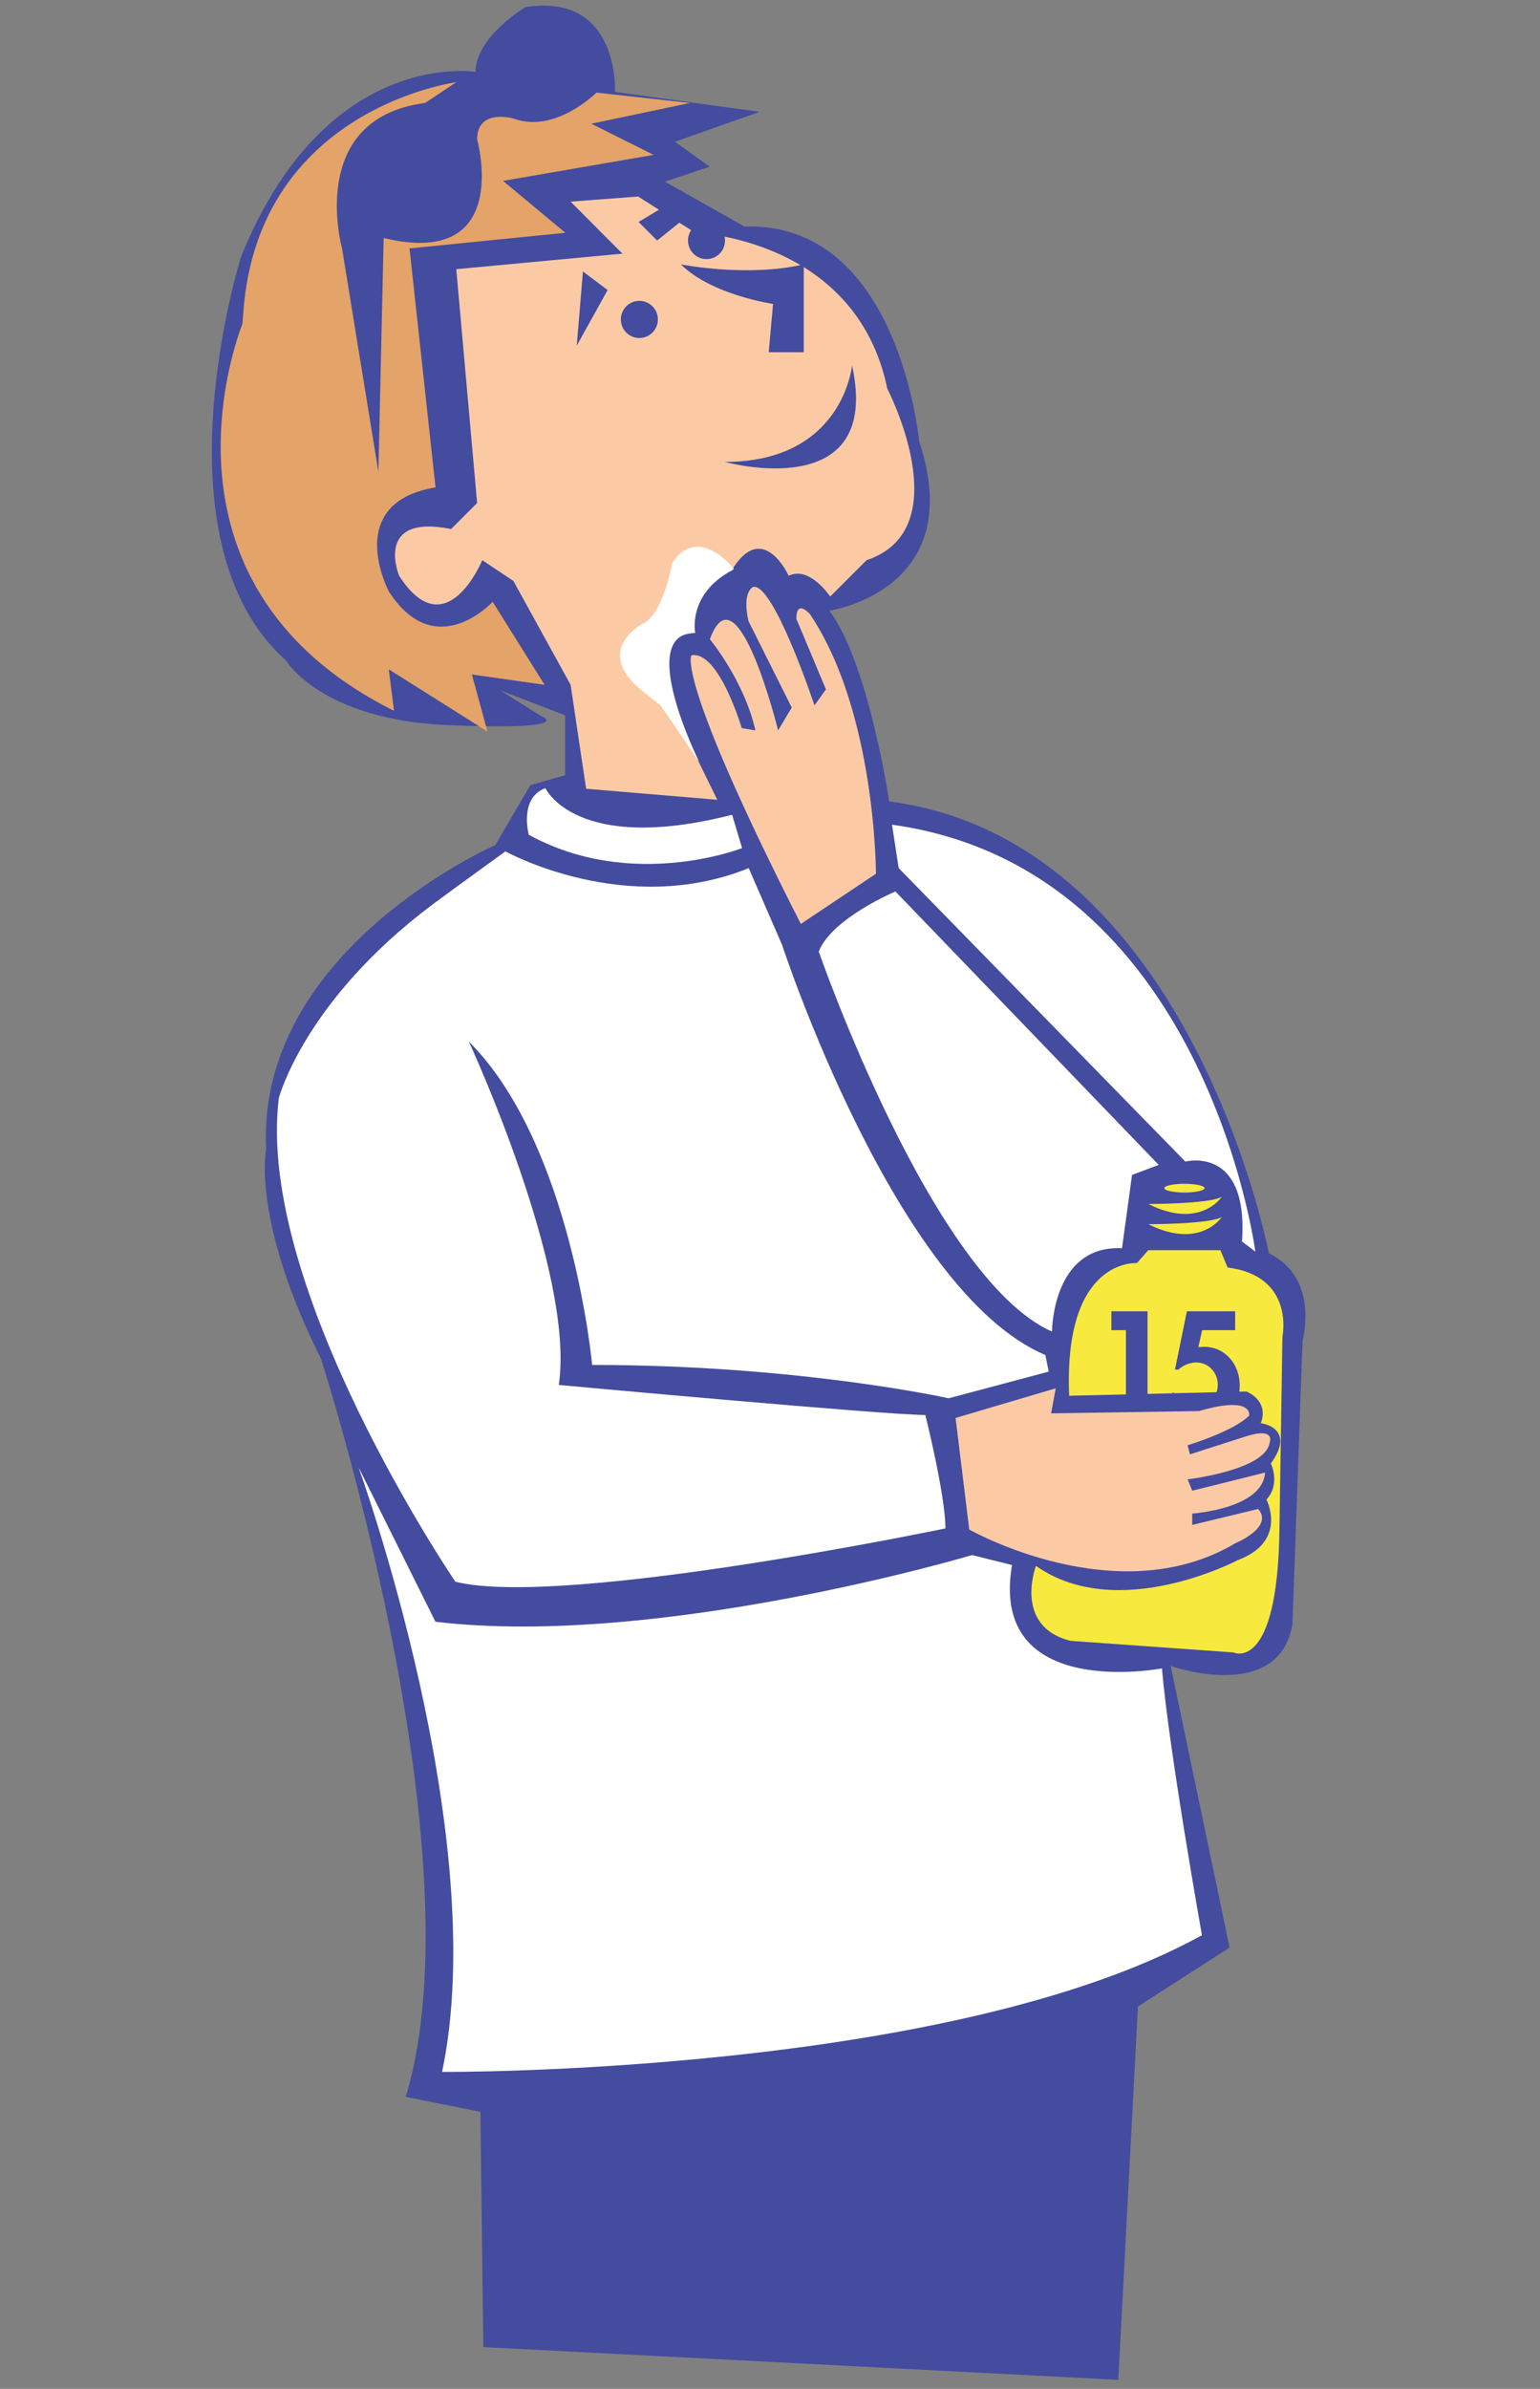 <?xml version="1.0" encoding="UTF-8"?>
<!DOCTYPE svg PUBLIC "-//W3C//DTD SVG 1.1//EN" "http://www.w3.org/Graphics/SVG/1.1/DTD/svg11.dtd">
<svg version="1.1" xmlns="http://www.w3.org/2000/svg" xmlns:xlink="http://www.w3.org/1999/xlink" x="0" y="0" width="616" height="955" viewBox="0, 0, 616, 955">
  <rect x="0" y="0" width="616" height="955" fill="#808080" stroke="none"/>
  <g id="g5234">
    <path d="M507.55,501.06 C507.55,501.06 476.15,336.07 355.67,320.39 C355.67,320.39 347.46,265.04 331.73,244.12 C331.73,244.12 387.56,236.12 367.64,176.321 C367.64,176.321 359.64,88.562 297.83,90.571 L265.94,72.618 L283.9,66.633 L269.96,56.673 L303.82,44.704 L246.02,36.754 C246.02,36.754 247.99,-3.129 210.12,2.856 C210.12,2.856 190.2,14.825 190.2,28.76 C190.2,28.76 130.35,18.8 96.453,102.541 C96.453,102.541 60.589,216.201 114.41,264.041 C114.41,264.041 128.39,287.981 180.19,289.941 C232.05,291.951 216.36,286.231 216.36,286.231 L200.16,276.011 L226.06,285.971 L226.06,309.901 L212.13,313.881 L198.15,337.821 C198.15,337.821 102.44,379.671 106.46,459.431 C106.46,459.431 100.472,487.351 128.39,543.171 C128.39,543.171 192.16,740.581 162.28,838.251 L192.16,844.241 L193.34,938.291 L447.32,951.391 L455.18,802.131 L491.83,778.581 L468.28,666.011 C468.28,666.011 511.79,681.341 516.99,649.061 L521.01,536.101 C521.01,536.101 528.09,510.931 507.55,501.061" fill="#434C9E" id="path161"/>
    <path d="M174.21,194.84 L163.81,99.308 L226.15,93.061 L201.21,72.312 L261.44,61.915 L236.54,49.466 L275.99,41.166 L238.6,37.016 C238.6,37.016 222,53.616 205.36,47.369 C205.36,47.369 190.85,43.219 190.85,55.712 C190.85,55.712 205.36,107.608 153.46,95.158 L151.36,188.64 L136.82,99.308 C136.82,99.308 122.27,47.369 170.06,41.166 L182.51,32.866 C182.51,32.866 103.57,43.219 97.37,124.251 C91.124,205.24 97.37,128.401 97.37,128.401 C97.37,128.401 53.731,232.241 157.61,284.181 L155.51,267.581 L195,292.471 L188.76,269.631 L217.85,273.781 L197.06,240.581 C197.06,240.581 174.21,265.481 155.51,236.391 C155.51,236.391 136.82,201.091 174.21,194.841" fill="#E4A369" id="path163"/>
    <path d="M286.91,319.73 L234.45,315.32 L228.25,273.78 L205.36,232.24 L192.91,223.94 C192.91,223.94 178.36,259.23 159.66,230.18 C159.66,230.18 149.31,205.24 180.46,211.49 L190.85,201.09 L182.51,107.608 L248.99,101.405 L228.25,80.612 L255.24,78.559 L278.09,93.061 C278.09,93.061 342.48,95.158 354.93,155.397 C354.93,155.397 384.02,211.49 346.63,223.94 L332.08,238.48 C332.08,238.48 323.78,226.03 315.48,230.18 C315.48,230.18 305.08,207.34 292.63,228.09 C292.63,228.09 269.79,232.24 278.09,253.03 C278.09,253.03 256.64,252.9 267.56,280.16 L286.91,319.73" fill="#FBCAA5" id="path165"/>
    <path d="M320.33,369.36 L350.38,349.31 C350.38,349.31 350.38,284.7 324,245.56 C324,245.56 318.54,239.18 318.54,247.39 L330.38,275.61 L325.79,281.99 C325.79,281.99 309.41,232.8 301.24,234.64 C301.24,234.64 296.7,236.47 299.4,248.31 L316.7,282.86 L311.24,291.99 C311.24,291.99 294.86,225.55 283.94,255.56 C283.94,255.56 297.61,271.94 302.16,291.99 L296.7,291.08 C296.7,291.08 287.57,260.15 276.65,261.94 C276.65,261.94 269.39,269.24 320.33,369.36" fill="#FBCAA5" id="path167"/>
    <path d="M272.36,105.686 C272.36,105.686 298.71,110.972 321.51,105.686 L321.51,140.807 L307.49,140.807 L309.23,121.499 C309.23,121.499 284.64,117.961 272.36,105.686" fill="#434C9E" id="path169"/>
    <path d="M340.82,146.049 C340.82,146.049 337.32,184.66 289.93,184.66 C289.93,184.66 353.14,202.23 340.82,146.049" fill="#434C9E" id="path171"/>
    <path d="M263.15,127.702 C263.15,131.808 259.83,135.128 255.72,135.128 C251.66,135.128 248.34,131.808 248.34,127.702 C248.34,123.596 251.66,120.276 255.72,120.276 C259.83,120.276 263.15,123.596 263.15,127.702" fill="#434C9E" id="path173"/>
    <path d="M290.01,96.163 C290.01,100.269 286.69,103.589 282.59,103.589 C278.52,103.589 275.2,100.269 275.2,96.163 C275.2,92.057 278.52,88.737 282.59,88.737 C286.69,88.737 290.01,92.057 290.01,96.163" fill="#434C9E" id="path175"/>
    <path d="M279.66,304.53 C279.66,304.53 253.93,252.94 278.09,253.03 C278.09,253.03 274.85,237.7 292.63,228.09 C293.51,227.61 293.51,227.34 293.51,227.34 C293.51,227.34 279.4,209.26 268.87,225.03 C268.87,225.03 265.38,246.08 256.6,249.62 C256.6,249.62 237.29,260.15 256.6,275.92 C275.9,291.73 260.09,275.92 260.09,275.92 L279.66,304.53" fill="#FFFFFF" id="path177"/>
    <path d="M427.66,557.98 L498.56,556.28 C498.56,556.28 507.77,559.73 504.32,568.95 C504.32,568.95 518.74,570.65 508.34,585.06 C508.34,585.06 512.36,593.15 506.59,599.48 C506.59,599.48 515.24,616.21 495.11,623.68 C495.11,623.68 447.23,649.06 414.38,626 C414.38,626 405.16,650.2 428.23,655.96 L493.36,660.59 C493.36,660.59 511.22,669.24 511.79,610.44 L512.97,534.35 C512.97,534.35 518.13,510.15 491.04,506.7 L488.16,499.79 L459.33,499.79 L454.74,504.95 C454.74,504.95 425.34,502.63 427.66,557.98" fill="#F8E93F" id="path179"/>
    <path d="M459.33,489.4 C459.33,489.4 484.14,489.4 488.73,486.52 C488.73,486.52 480.08,499.75 459.33,489.4" fill="#F8E93F" id="path181"/>
    <path d="M459.33,481.32 C459.33,481.32 484.14,481.32 488.73,478.43 C488.73,478.43 480.08,491.71 459.33,481.32" fill="#F8E93F" id="path183"/>
    <path d="M481.83,474.98 C481.83,475.94 478.2,476.73 473.74,476.73 C469.29,476.73 465.71,475.94 465.71,474.98 C465.71,474.02 469.29,473.24 473.74,473.24 C478.2,473.24 481.83,474.02 481.83,474.98" fill="#F8E93F" id="path185"/>
    <path d="M176.83,828.29 C176.83,828.29 379.48,829.6 480.78,773.64 C480.78,773.64 467.45,698.99 464.79,666.97 C464.79,666.97 395.46,680.29 404.81,625.65 L388.82,621.67 C388.82,621.67 263.5,658.98 174.17,648.32 L143.37,586.46 C143.37,586.46 196.84,733.63 176.83,828.29" fill="#FFFFFF" id="path187"/>
    <path d="M202.17,340.35 C202.17,340.35 250.17,367.04 299.49,347.04 L312.82,377.7 C312.82,377.7 358.16,516.35 418.14,541.69 L419.49,548.33 L379.48,558.99 C379.48,558.99 319.5,545.66 236.85,545.66 C236.85,545.66 228.86,457.68 187.53,416.36 C187.53,416.36 230.17,508.36 223.53,553.66 C223.53,553.66 354.14,565.67 370.13,565.67 C370.13,565.67 378.17,597.65 378.17,611.01 C378.17,611.01 224.84,642.99 182.16,632.33 C182.16,632.33 102.18,515 111.52,439.03 C111.52,439.03 121.61,400.15 172.85,361.71 C178.18,357.69 202.17,340.35 202.17,340.35" fill="#FFFFFF" id="path189"/>
    <path d="M327.49,380.37 C327.49,380.37 372.79,511.02 420.8,532.34 C420.8,532.34 420.8,497.65 448.8,499.01 L452.82,469.7 L463.48,465.68 L358.16,356.38 C358.16,356.38 332.82,367.04 327.49,380.37" fill="#FFFFFF" id="path191"/>
    <path d="M356.8,329.69 L359.47,347.04 L474.14,464.37 C474.14,464.37 499.47,457.68 496.81,496.34 L502.14,500.36 C502.14,500.36 482.13,347.04 356.8,329.69" fill="#FFFFFF" id="path193"/>
    <path d="M218.15,315.06 C218.15,315.06 230.17,341.71 292.85,325.72 L296.83,339.04 C296.83,339.04 252.84,356.38 211.51,333.71 C211.51,333.71 207.5,319.03 218.15,315.06" fill="#FFFFFF" id="path195"/>
    <path d="M233.18,108.525 L243.05,115.951 L230.69,138.186 L233.18,108.525" fill="#434C9E" id="path197"/>
    <path d="M255.42,88.737 L262.84,96.163 L275.2,86.247 L267.78,81.311 L255.42,88.737" fill="#434C9E" id="path199"/>
    <path d="M444.56,531.77 L444.56,524.21 L459.02,524.21 L459.02,568.6 L450.37,568.6 L450.37,531.77 L444.56,531.77" fill="#434C9E" id="path201"/>
    <path d="M480.86,531.77 L479.34,538.54 L481.56,538.41 C490.21,538.41 495.89,545.53 495.89,553.83 C495.89,563.4 489.21,569.78 479.73,569.78 C474.49,569.78 470.03,567.85 466.54,563.92 L469.16,556.5 C471.43,559.77 475.1,562.26 479.16,562.26 C483.97,562.26 487.11,558.07 487.11,553.48 C487.11,548.63 483.35,544.66 478.46,544.66 C475.93,544.66 473.13,545.84 471.34,547.54 L469.99,547.54 L474.75,524.21 L494.06,524.21 L494.06,531.77 L480.86,531.77" fill="#434C9E" id="path203"/>
    <path d="M382.23,566.85 L387.69,611.45 C387.69,611.45 446.88,645.09 494.19,616.91 C494.19,616.91 509.65,610.53 503.27,603.24 L476.89,609.61 L476.89,605.07 C476.89,605.07 505.11,603.24 506.03,588.69 L476.89,595.94 L475.05,591.4 C475.05,591.4 506.03,587.77 507.82,576.85 C507.82,576.85 510.57,570.47 498.73,574.1 L475.97,581.4 L475.05,577.77 C475.05,577.77 493.27,572.31 499.65,565.93 C499.65,565.93 501.44,557.72 479.6,564.1 L420.45,565.01 L422.29,555.01 L382.23,566.85" fill="#FBCAA5" id="path205"/>
  </g>
</svg>
